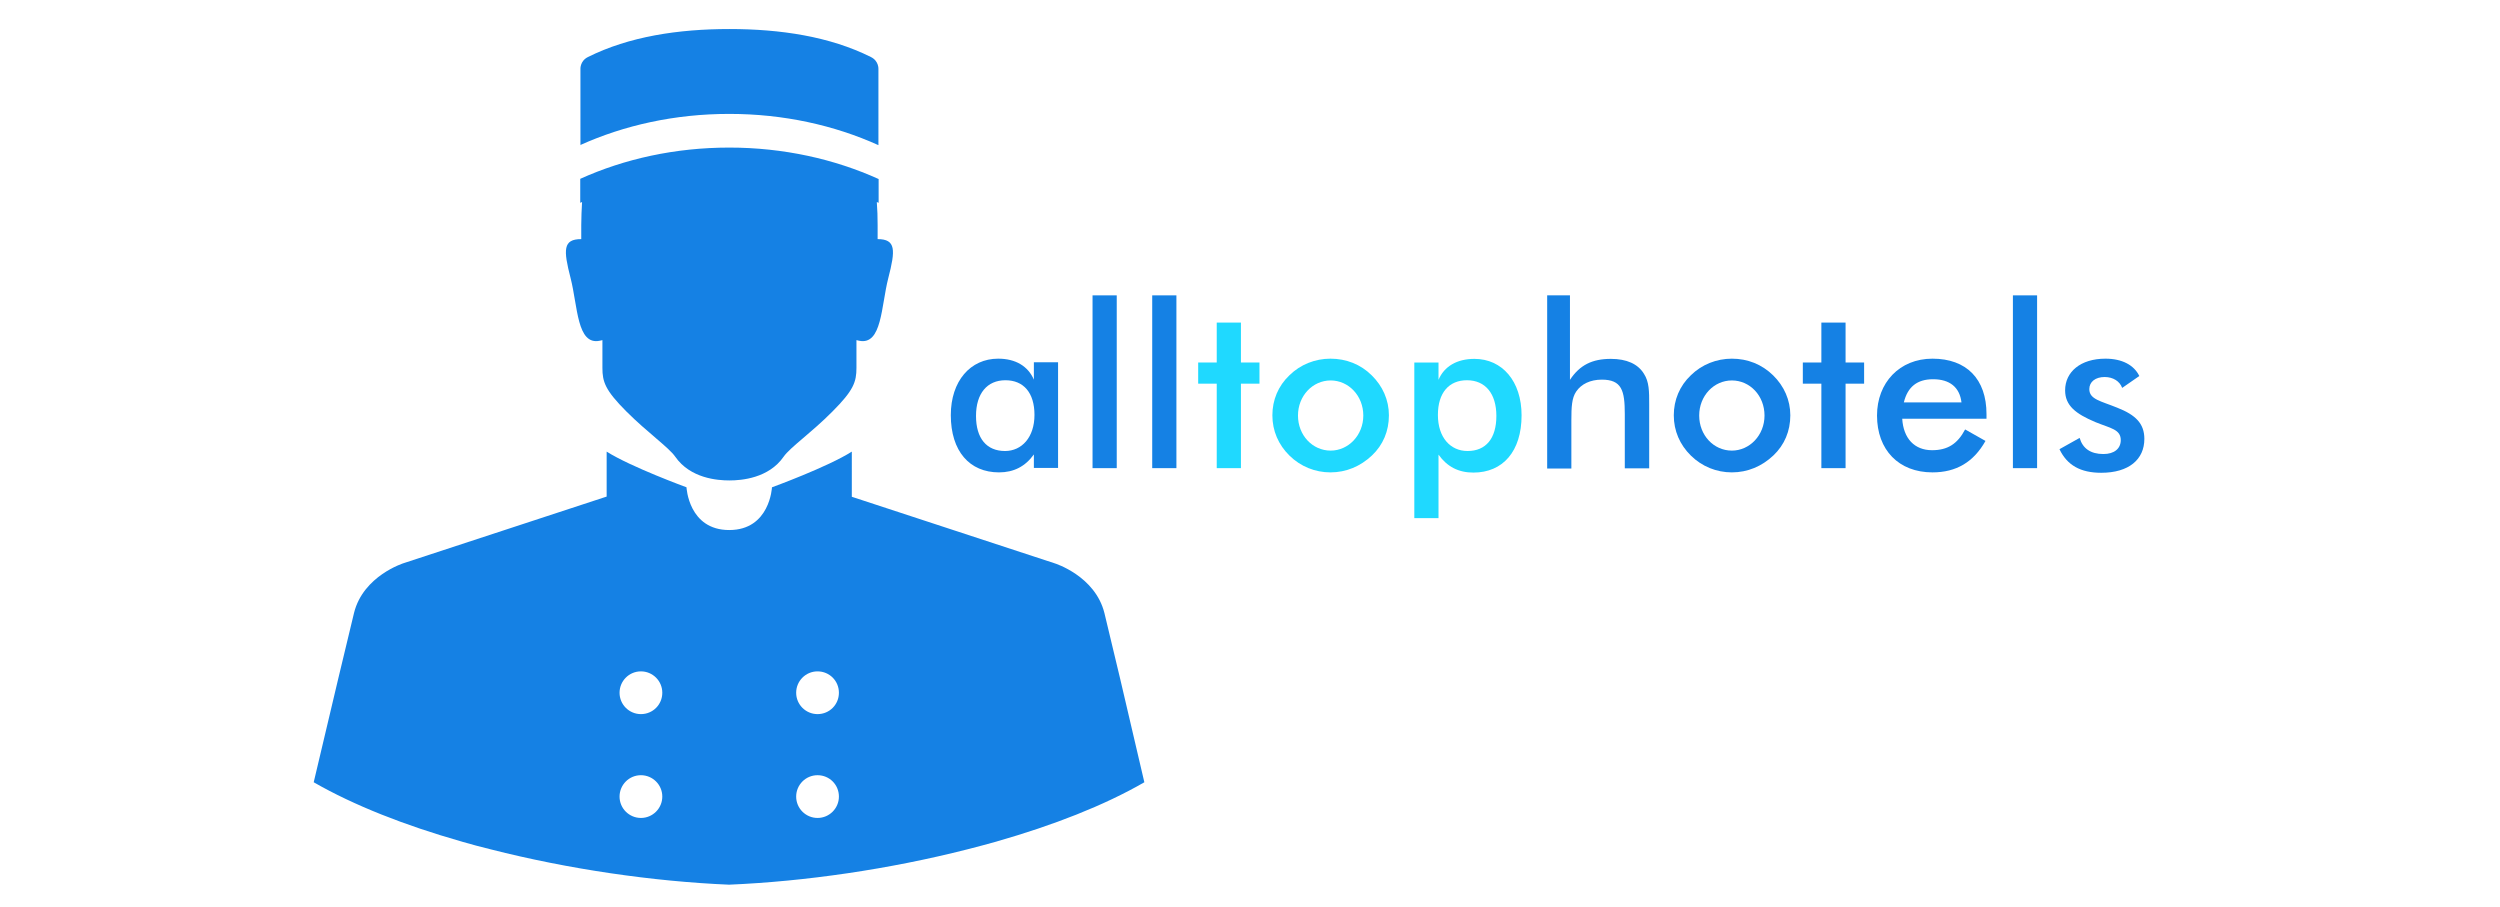 <?xml version="1.0" encoding="UTF-8"?>
<!-- Generator: Adobe Illustrator 27.8.1, SVG Export Plug-In . SVG Version: 6.00 Build 0)  -->
<svg xmlns="http://www.w3.org/2000/svg" xmlns:xlink="http://www.w3.org/1999/xlink" version="1.1" id="Layer_1" x="0px" y="0px" viewBox="0 0 124 45" style="enable-background:new 0 0 124 45;" xml:space="preserve">
<style type="text/css">
	.st0{fill:#1581E4;}
	.st1{fill:#1FD9FF;}
</style>
<path id="Botones_hotel_1_" class="st0" d="M54.78,30.41c-0.46-1.85-2.47-2.47-2.47-2.47l-10.06-3.3V22.4  c-1.19,0.76-3.96,1.77-3.96,1.77s-0.1,2.12-2.12,2.12c-2.02,0-2.12-2.12-2.12-2.12s-2.76-1.01-3.96-1.77v2.23l-10.06,3.3  c0,0-2.01,0.62-2.47,2.47c-0.27,1.09-1.15,4.8-2,8.4c2,1.15,4.53,2.14,7.3,2.93c0.01,0,0.02,0,0.03,0.01  c0.48,0.14,0.97,0.27,1.46,0.39h0c3.85,0.98,8.03,1.59,11.81,1.75c3.79-0.16,7.96-0.77,11.81-1.75h0c0.49-0.12,0.98-0.26,1.46-0.39  c0.01,0,0.02-0.01,0.03-0.01c2.76-0.79,5.29-1.77,7.3-2.93C55.93,35.21,55.05,31.5,54.78,30.41z M31.79,40.57  c-0.58,0-1.06-0.47-1.06-1.06c0-0.58,0.47-1.06,1.06-1.06c0.58,0,1.06,0.47,1.06,1.06C32.85,40.09,32.38,40.57,31.79,40.57z   M31.79,35.42c-0.58,0-1.06-0.47-1.06-1.06c0-0.58,0.47-1.06,1.06-1.06c0.58,0,1.06,0.47,1.06,1.06  C32.85,34.95,32.38,35.42,31.79,35.42z M40.55,40.57c-0.58,0-1.06-0.47-1.06-1.06c0-0.58,0.47-1.06,1.06-1.06  c0.59,0,1.06,0.47,1.06,1.06C41.61,40.09,41.14,40.57,40.55,40.57z M40.55,35.42c-0.58,0-1.06-0.47-1.06-1.06  c0-0.58,0.47-1.06,1.06-1.06c0.59,0,1.06,0.47,1.06,1.06C41.61,34.95,41.14,35.42,40.55,35.42z M29.75,16.9  c0.05-0.01,0.09-0.02,0.13-0.03v1.38c0,0.68,0.13,1.1,1.19,2.16c1.05,1.05,2.1,1.78,2.42,2.24c0.75,1.08,2.1,1.18,2.69,1.18  c0.6,0,1.95-0.11,2.69-1.18c0.32-0.46,1.37-1.18,2.42-2.24c1.05-1.05,1.19-1.47,1.19-2.16v-1.38c0.04,0.01,0.09,0.02,0.13,0.03  c1.14,0.24,1.09-1.71,1.45-3.11c0.36-1.39,0.38-1.93-0.53-1.93v-0.69c0-0.39-0.01-0.77-0.04-1.15c0.03,0.01,0.06,0.03,0.09,0.04  V8.88c-2.19-0.99-4.72-1.56-7.41-1.56c-2.68,0-5.2,0.56-7.39,1.55v1.19c0.03-0.01,0.06-0.03,0.09-0.04  c-0.02,0.38-0.04,0.77-0.04,1.15v0.69c-0.91,0-0.89,0.53-0.53,1.93C28.66,15.19,28.61,17.14,29.75,16.9z M28.77,7.2  c2.19-0.99,4.71-1.55,7.39-1.55c0,0,0,0,0.01,0c0,0,0,0,0.01,0c2.68,0,5.2,0.56,7.39,1.55V3.43c0,0,0.03-0.4-0.37-0.6  c-2.04-1.02-4.49-1.39-7.02-1.39c-2.53,0-4.98,0.37-7.02,1.39c-0.4,0.2-0.37,0.6-0.37,0.6V7.2z"></path>
<g>
	<path class="st0" d="M51.28,23.22v-0.68c-0.43,0.6-1,0.89-1.73,0.89c-1.46,0-2.39-1.05-2.39-2.84c0-1.69,0.97-2.8,2.35-2.8   c0.86,0,1.48,0.37,1.77,1.04v-0.86h1.2v5.24H51.28z M49.87,18.86c-0.91,0-1.46,0.66-1.46,1.77c0,1.12,0.53,1.74,1.44,1.74   c0.83,0,1.46-0.68,1.46-1.79C51.31,19.48,50.77,18.86,49.87,18.86z"></path>
	<path class="st0" d="M54.19,14.65h1.2v8.57h-1.2V14.65z"></path>
	<path class="st0" d="M57.15,14.65h1.2v8.57h-1.2V14.65z"></path>
	<path class="st1" d="M60.35,19.03h-0.92v-1.05h0.92V16h1.2v1.98h0.92v1.05h-0.92v4.19h-1.2V19.03z"></path>
	<path class="st1" d="M63.96,18.61c0.54-0.53,1.27-0.82,2.03-0.82c0.78,0,1.5,0.28,2.05,0.83c0.54,0.53,0.85,1.22,0.85,1.98   c0,0.78-0.29,1.47-0.84,1.99c-0.57,0.54-1.28,0.84-2.06,0.84c-0.76,0-1.48-0.29-2.03-0.83c-0.55-0.54-0.85-1.23-0.85-2   C63.11,19.84,63.4,19.14,63.96,18.61z M66,18.87c-0.89,0-1.62,0.76-1.62,1.74s0.72,1.74,1.62,1.74c0.88,0,1.62-0.76,1.62-1.74   S66.89,18.87,66,18.87z"></path>
	<path class="st1" d="M70.15,17.98h1.2v0.86c0.28-0.67,0.92-1.04,1.78-1.04c1.38,0,2.34,1.11,2.34,2.8c0,1.79-0.93,2.84-2.39,2.84   c-0.74,0-1.3-0.29-1.73-0.89v3.15h-1.2V17.98z M72.79,22.37c0.91,0,1.43-0.62,1.43-1.74c0-1.11-0.55-1.77-1.46-1.77   c-0.89,0-1.44,0.62-1.44,1.72C71.32,21.7,71.94,22.37,72.79,22.37z"></path>
	<path class="st0" d="M76.74,14.65h1.13v4.19c0.49-0.74,1.11-1.04,2.03-1.04c0.78,0,1.34,0.25,1.64,0.74   c0.26,0.4,0.26,0.87,0.26,1.51v3.18h-1.21v-2.69c0-1.17-0.15-1.71-1.14-1.71c-0.57,0-1.02,0.22-1.27,0.59   c-0.22,0.32-0.24,0.77-0.24,1.43v2.39h-1.2V14.65z"></path>
	<path class="st0" d="M83.87,18.61c0.54-0.53,1.27-0.82,2.03-0.82c0.78,0,1.49,0.28,2.05,0.83c0.54,0.53,0.85,1.22,0.85,1.98   c0,0.78-0.29,1.47-0.84,1.99c-0.57,0.54-1.28,0.84-2.06,0.84c-0.76,0-1.48-0.29-2.03-0.83c-0.55-0.54-0.85-1.23-0.85-2   C83.02,19.84,83.31,19.14,83.87,18.61z M85.9,18.87c-0.89,0-1.62,0.76-1.62,1.74s0.72,1.74,1.62,1.74c0.88,0,1.62-0.76,1.62-1.74   S86.8,18.87,85.9,18.87z"></path>
	<path class="st0" d="M90.34,19.03h-0.92v-1.05h0.92V16h1.2v1.98h0.92v1.05h-0.92v4.19h-1.2V19.03z"></path>
	<path class="st0" d="M94.35,20.77c0.06,0.98,0.61,1.56,1.48,1.56c0.77,0,1.26-0.31,1.64-1.03l1.01,0.57   c-0.59,1.05-1.45,1.56-2.63,1.56c-1.67,0-2.75-1.11-2.75-2.82c0-1.63,1.12-2.82,2.75-2.82c1.69,0,2.68,1.01,2.68,2.75v0.23H94.35z    M95.88,18.81c-0.78,0-1.26,0.37-1.45,1.15h2.86C97.2,19.21,96.71,18.81,95.88,18.81z"></path>
	<path class="st0" d="M99.84,14.65h1.2v8.57h-1.2V14.65z"></path>
	<path class="st0" d="M103.15,21.72c0.15,0.52,0.54,0.8,1.18,0.8c0.54,0,0.86-0.27,0.86-0.69c0-0.54-0.52-0.59-1.25-0.89   c-1-0.42-1.51-0.83-1.51-1.58c0-0.91,0.76-1.57,2-1.57c0.83,0,1.42,0.32,1.68,0.86l-0.85,0.59c-0.12-0.33-0.45-0.54-0.87-0.54   c-0.46,0-0.76,0.24-0.76,0.6c0,0.51,0.57,0.59,1.38,0.92c0.92,0.36,1.35,0.79,1.35,1.55c0,1.02-0.77,1.68-2.14,1.68   c-1.02,0-1.69-0.37-2.07-1.17L103.15,21.72z"></path>
</g>
</svg>
